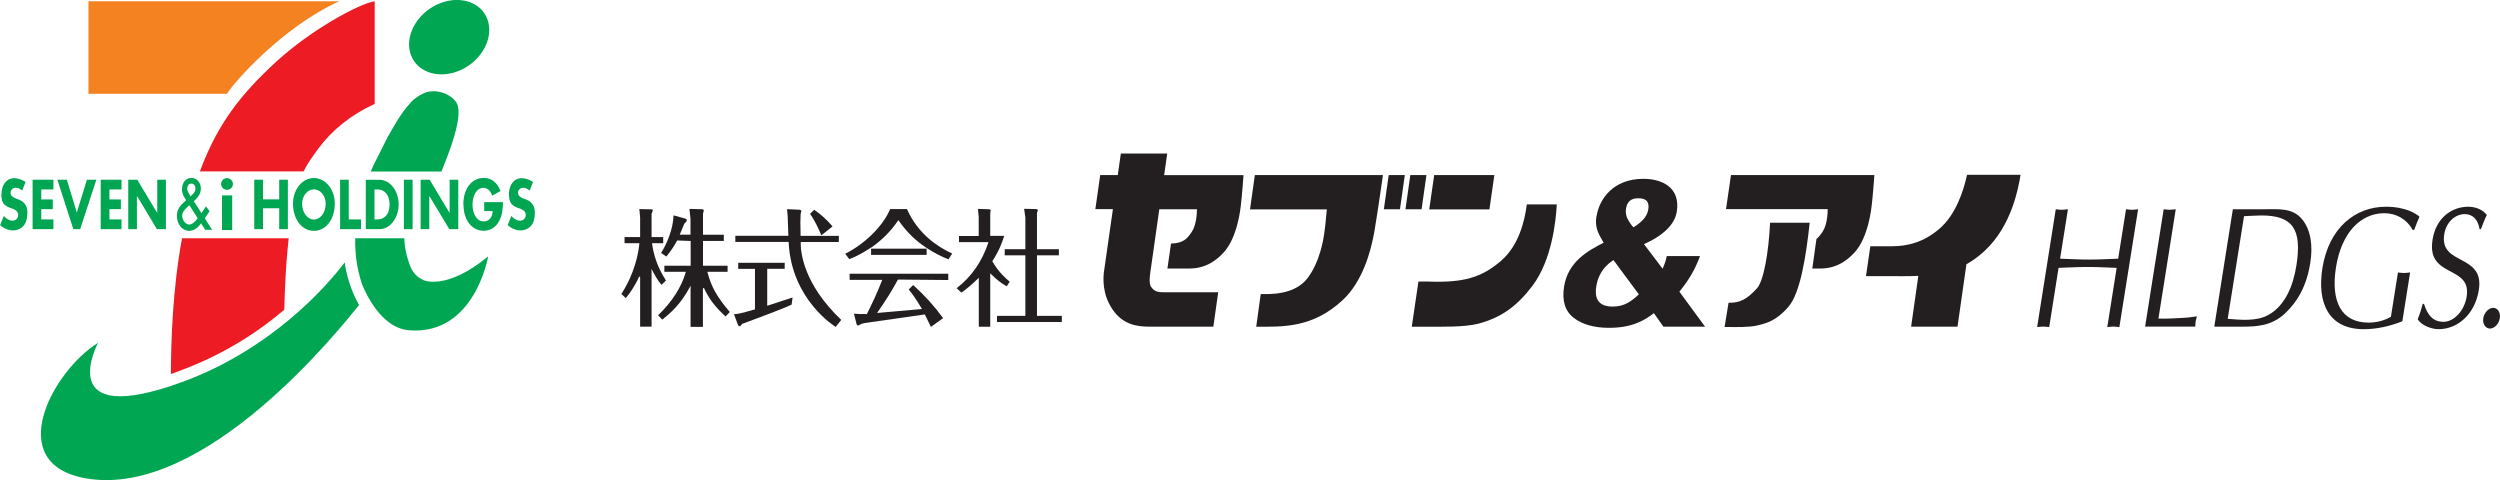 <svg width="250" height="48" viewBox="0 0 250 48" fill="none" xmlns="http://www.w3.org/2000/svg">
<g clip-path="url(#clip0_427_1182)">
<path d="M68.949 20.916L69.048 21.862V23.464H67.976L68.427 22.375C68.553 22.258 68.679 22.123 68.679 22.024C68.679 21.952 68.625 21.889 68.535 21.862C68.535 21.862 67.607 21.61 67.355 21.537V21.564C67.301 22.951 66.679 24.392 66.121 25.274C66.121 25.274 66.121 25.283 66.112 25.301C66.193 25.355 66.571 25.607 66.634 25.652C66.661 25.616 66.697 25.58 66.697 25.58C66.958 25.238 67.328 24.779 67.697 24.086L67.715 24.049L69.066 24.095V26.571H66.436V27.183H68.58L68.562 27.264C68.138 28.723 67.193 30.19 65.832 31.505C65.832 31.505 65.823 31.514 65.814 31.523C65.887 31.595 66.175 31.91 66.22 31.964L66.229 31.955C67.076 31.298 68.066 30.406 68.958 28.759L69.057 28.57V32.684H70.291V28.831L70.399 28.804C70.894 29.875 71.516 30.695 72.543 31.631C72.543 31.631 72.543 31.631 72.561 31.64C72.615 31.577 72.921 31.262 72.984 31.199L72.966 31.181C71.705 29.704 71.129 28.678 70.759 27.264L70.741 27.183H72.759V26.571H70.3V24.095H72.381V23.473H70.3V21.366L70.327 21.276L70.381 21.06C70.381 20.97 70.282 20.934 70.228 20.925C70.228 20.925 69.228 20.898 68.967 20.889C68.967 20.898 68.967 20.916 68.967 20.916M63.932 20.916L63.959 21.159L64.013 21.771V23.707H62.455V24.32H63.932V24.392C63.833 25.364 63.482 27.291 62.149 29.38C62.149 29.38 62.149 29.389 62.14 29.398C62.203 29.452 62.518 29.758 62.581 29.812C62.59 29.803 62.599 29.785 62.599 29.785C62.941 29.371 63.446 28.696 63.914 27.66L64.013 27.687V32.666H65.157V26.895L65.256 27.093C65.472 27.507 65.769 28.038 66.139 28.471C66.139 28.471 66.139 28.48 66.148 28.488C66.211 28.425 66.544 28.11 66.598 28.056L66.589 28.038C66.256 27.498 65.463 26.256 65.211 24.392V24.32H66.319V23.707H65.157V21.375L65.202 21.276L65.283 21.033C65.283 20.997 65.265 20.934 65.139 20.934C65.139 20.934 64.184 20.916 63.923 20.907C63.923 20.916 63.923 20.934 63.923 20.934" fill="#231F20"/>
<path d="M78.704 20.934L78.767 21.6L78.821 23.14L78.839 23.581H73.534V24.194H78.866V24.257C79.154 30.01 83.522 32.657 83.558 32.684C83.558 32.684 83.558 32.684 83.576 32.684C83.621 32.621 84.063 32.072 84.126 31.991L84.108 31.973C80.37 28.416 80.073 25.256 80.073 24.374V24.221L80.136 24.203H83.883V23.59H80.055V23.212L80.037 22.249L80.064 21.393C80.064 21.375 80.109 21.222 80.109 21.222L80.136 21.105C80.136 21.024 79.983 20.97 79.947 20.97C79.947 20.97 78.974 20.925 78.713 20.916C78.713 20.925 78.713 20.952 78.713 20.952M80.991 21.384L81.009 21.402C81.532 22.096 81.946 23.095 82.108 23.473C82.108 23.473 82.117 23.5 82.135 23.527C82.171 23.5 83.153 22.726 83.252 22.645L83.234 22.627C82.721 21.988 81.955 21.339 81.424 20.979C81.424 20.979 81.424 20.979 81.415 20.979C81.37 21.024 81.063 21.33 81 21.393M78.433 26.282H73.822V26.886H75.497V30.938L75.299 30.991C74.101 31.334 73.948 31.37 73.425 31.424C73.425 31.424 73.407 31.424 73.398 31.424C73.453 31.559 73.804 32.504 73.804 32.504C73.822 32.549 73.921 32.63 73.957 32.63C74.029 32.63 74.056 32.594 74.218 32.387V32.369H74.263L74.569 32.261L74.659 32.225C75.74 31.82 78.289 30.884 79.163 30.46C79.163 30.433 79.217 30.082 79.253 29.785C79.253 29.785 79.253 29.767 79.253 29.749C79.1 29.794 76.722 30.577 76.722 30.577V26.877H78.469V26.273H78.451L78.433 26.282Z" fill="#231F20"/>
<path d="M90.692 20.907H89.008V20.916C88.323 22.573 86.531 24.356 84.549 25.364C84.549 25.364 84.531 25.364 84.522 25.373C84.594 25.472 84.882 25.868 84.927 25.913H84.936C85.243 25.796 86.062 25.454 87.017 24.815L87.098 24.761H87.116C88.188 24.023 89.08 23.122 89.791 22.078L89.836 22.015L89.881 22.078C90.674 23.203 91.539 24.058 92.611 24.761L92.737 24.842C93.43 25.292 94.097 25.634 94.826 25.931C94.826 25.931 94.835 25.931 94.844 25.931C94.88 25.877 95.16 25.454 95.223 25.355C95.214 25.355 95.205 25.346 95.205 25.346C93.745 24.68 91.782 23.365 90.71 20.934C90.71 20.934 90.71 20.934 90.71 20.925H90.701L90.692 20.907ZM92.593 24.869H87.107V25.49H92.665V24.869H92.593ZM94.79 27.372H84.964V27.984H88.215L88.188 28.074C87.783 29.164 87.053 30.694 86.693 31.388L86.675 31.424L86.63 31.406C86.585 31.388 86.198 31.406 86.062 31.406C86.062 31.406 85.567 31.379 85.405 31.37C85.405 31.388 85.405 31.406 85.405 31.406L85.666 32.45C85.666 32.45 85.747 32.558 85.801 32.558L86.198 32.369C86.189 32.369 86.504 32.297 86.504 32.297L91.061 31.649L92.484 31.442L92.998 32.504C92.998 32.504 93.052 32.621 93.088 32.693C93.178 32.63 94.223 31.874 94.313 31.811C94.313 31.802 94.295 31.793 94.295 31.793C93.466 30.649 92.502 29.578 91.332 28.515C91.332 28.515 91.323 28.515 91.314 28.506C91.26 28.561 90.935 28.885 90.872 28.948L90.89 28.966C91.097 29.227 91.629 29.911 92.142 30.811L92.196 30.901L87.702 31.298L87.783 31.19C88.521 30.136 89.251 28.975 89.773 27.993L89.791 27.957C89.791 27.957 94.718 28.002 94.826 28.002V27.39H94.808L94.79 27.372Z" fill="#231F20"/>
<path d="M97.799 20.961L97.871 21.681V23.599H95.898V24.212H98.844L98.817 24.302C98.213 26.138 97.132 27.696 95.682 28.804C95.682 28.804 95.664 28.804 95.664 28.822C95.754 28.903 96.096 29.218 96.141 29.263L96.15 29.254C96.682 28.885 97.231 28.416 97.79 27.867L97.88 27.777V32.675H99.024V27.327L99.114 27.417C99.618 27.93 100.105 28.308 100.654 28.623C100.654 28.623 100.663 28.623 100.672 28.633C100.717 28.57 100.924 28.245 100.969 28.173C100.942 28.146 100.915 28.119 100.915 28.119C100.645 27.894 99.906 27.282 99.249 26.156L99.231 26.12L99.258 26.084C99.969 24.968 100.222 24.194 100.393 23.68C100.393 23.68 100.402 23.644 100.42 23.617C100.393 23.599 100.366 23.59 100.366 23.59H99.024V21.294C99.024 21.276 99.069 21.078 99.069 21.078C99.069 21.006 99.006 20.925 98.925 20.925C98.925 20.925 98.051 20.898 97.808 20.889C97.808 20.925 97.808 20.961 97.808 20.961M102.419 20.925L102.536 21.753V24.923H100.474V25.535H102.536V31.586H99.699V32.198H106.184V31.586H103.698V25.535H105.887V24.923H103.698V21.285L103.788 21.033C103.788 20.952 103.662 20.907 103.599 20.907C103.599 20.907 102.663 20.889 102.41 20.88C102.41 20.898 102.41 20.916 102.41 20.916" fill="#231F20"/>
<path d="M159.65 21.582C159.47 22.663 159.758 23.248 160.362 24.275C158.777 25.067 156.804 26.183 156.408 28.651C156.183 30.055 156.498 31.109 157.362 31.775C158.218 32.441 159.407 32.783 160.902 32.783C163.28 32.783 164.505 31.991 165.388 31.316C165.631 31.649 166.342 32.666 166.342 32.666H170.504C170.504 32.666 168.144 29.452 167.937 29.164C168.72 28.218 169.351 27.21 169.783 26.157L170.008 25.607H166.676L166.577 26.03C166.523 26.229 166.415 26.517 166.261 26.877C165.838 26.319 164.712 24.824 164.397 24.41C166.811 23.347 167.531 22.087 167.676 21.186C168.072 18.746 166.207 17.882 164.334 17.882C161.326 17.882 159.938 19.89 159.659 21.601M162.74 21.853C162.668 21.691 162.523 21.366 162.605 20.844C162.713 20.151 163.109 19.827 163.83 19.827C164.64 19.827 164.946 20.178 164.829 20.952C164.694 21.753 164.055 22.285 163.343 22.735C163.127 22.501 162.884 22.15 162.749 21.853M159.632 28.614C159.875 27.12 160.749 26.409 161.344 26.003C161.587 26.337 163.757 29.272 163.884 29.434C163.136 30.136 162.433 30.658 161.281 30.658C159.947 30.658 159.407 29.983 159.632 28.605" fill="#231F20"/>
<path d="M116.416 17.504L116.723 15.352H112.084L111.778 17.504H110.021L109.535 20.916H111.291L110.445 26.832C110.255 27.894 110.255 29.479 111.255 30.947C112.255 32.414 113.597 32.666 114.921 32.666H121.334L121.821 29.227H116.398C115.678 29.227 115.426 29.119 115.101 28.677C114.831 28.299 115.038 27.192 115.101 26.76L115.93 20.925H119.695C119.695 21.456 119.605 22.564 119.172 23.194C118.758 23.806 118.38 24.329 117.101 24.356L116.741 26.85H118.074C119.1 26.85 120.668 27.075 122.352 25.265C123.784 23.725 124.063 20.691 124.081 20.565C124.216 19.476 124.352 17.513 124.352 17.513H116.407L116.416 17.504Z" fill="#231F20"/>
<path d="M148.941 20.943L149.436 17.504H143.419L142.924 20.943H148.941Z" fill="#231F20"/>
<path d="M142.789 28.155H141.843L141.177 32.675H143.302C143.987 32.657 146.401 32.738 147.833 32.369C150.139 31.757 151.724 30.595 153.246 28.578C155.156 26.048 155.588 22.213 155.678 20.439H152.679C152.472 22.15 151.85 24.572 150.112 26.075C148.175 27.741 146.41 28.29 142.789 28.155Z" fill="#231F20"/>
<path d="M138.285 17.504H125.486L125 20.943H132.683C132.557 22.384 132.476 23.005 132.413 23.419C132.35 23.851 132.007 26.174 130.756 27.813C129.431 29.551 126.891 29.407 126.072 29.407L125.621 32.675C128.342 32.675 131.269 32.801 134.286 29.992C136.241 28.173 137.096 25.157 137.448 23.095C137.808 20.943 138.294 17.513 138.294 17.513" fill="#231F20"/>
<path d="M139.997 20.925L140.483 17.504H138.871L138.385 20.925H139.997Z" fill="#231F20"/>
<path d="M142.158 20.925L142.645 17.504H141.033L140.546 20.925H142.158Z" fill="#231F20"/>
<path d="M196.705 17.477C196.345 19.115 195.588 21.447 193.958 22.861C192.364 24.239 190.752 24.626 189.175 24.626C187.887 24.626 187.032 24.626 187.032 24.626L186.599 27.615H189.193C189.761 27.615 190.806 27.633 191.832 27.588L191.112 32.666H195.751L196.642 26.427C197.201 26.111 197.804 25.697 198.435 25.112C201.182 22.591 201.848 18.755 202.055 17.477H196.705Z" fill="#231F20"/>
<path d="M177.007 22.285C176.863 25.283 176.367 28.092 175.692 28.84C174.674 29.956 173.962 30.28 172.963 30.271H172.855L172.458 32.702H172.981C173.557 32.702 174.917 32.747 175.755 32.54C176.592 32.333 177.601 32.126 178.853 30.667C180.033 29.281 180.601 25.661 180.97 22.276H177.007V22.285Z" fill="#231F20"/>
<path d="M173.098 17.504L172.602 20.916H182.771C182.771 21.447 182.681 22.564 182.249 23.185C182.069 23.455 181.889 23.698 181.645 23.896L181.231 26.85C182.258 26.859 183.789 27.039 185.437 25.265C186.869 23.725 187.149 20.691 187.167 20.565C187.302 19.476 187.437 17.504 187.437 17.504H173.098Z" fill="#231F20"/>
<path d="M212.603 20.925C212.792 20.943 212.999 20.979 213.197 20.979C213.395 20.979 213.593 20.943 213.81 20.925L211.936 32.711C211.72 32.693 211.531 32.657 211.342 32.657C211.134 32.657 210.927 32.693 210.729 32.711L211.666 26.787C210.693 26.751 209.747 26.697 208.784 26.697C207.82 26.697 206.856 26.751 205.856 26.787L204.92 32.711C204.703 32.693 204.514 32.657 204.325 32.657C204.118 32.657 203.902 32.693 203.713 32.711L205.577 20.925C205.766 20.943 205.973 20.979 206.181 20.979C206.379 20.979 206.577 20.943 206.793 20.925L206.009 25.868C206.991 25.904 207.955 25.958 208.91 25.958C209.864 25.958 210.837 25.904 211.819 25.868L212.603 20.925Z" fill="#231F20"/>
<path d="M215.854 31.856C216.692 31.892 217.53 31.82 218.358 31.784C218.8 31.766 219.241 31.694 219.691 31.631C219.646 31.82 219.592 31.973 219.565 32.144C219.538 32.315 219.538 32.486 219.529 32.657H214.512L216.368 20.925C216.557 20.943 216.755 20.979 216.962 20.979C217.16 20.979 217.349 20.943 217.575 20.925L215.845 31.847L215.854 31.856Z" fill="#231F20"/>
<path d="M224.393 21.618C224.987 21.6 225.573 21.546 226.14 21.546C229.23 21.546 230.221 22.87 229.644 26.526C229.311 28.623 228.509 30.541 226.879 31.469C225.654 32.18 223.97 31.973 222.772 31.883L224.402 21.618H224.393ZM221.43 32.666H224.123C225.582 32.666 227.122 32.63 228.491 31.352C229.707 30.217 230.653 28.669 231.031 26.273C231.292 24.635 231.103 23.032 230.239 21.961C229.275 20.754 227.852 20.925 226.42 20.925H223.285L221.43 32.657V32.666Z" fill="#231F20"/>
<path d="M241.263 22.996C240.66 21.889 239.597 21.321 238.426 21.321C236.084 21.321 234.147 23.248 233.598 26.733C233.058 30.145 234.129 32.261 236.85 32.261C237.597 32.261 238.39 32.09 239.092 31.676L239.795 27.246C239.984 27.264 240.191 27.3 240.398 27.3C240.588 27.3 240.795 27.264 241.011 27.246L240.236 32.126C238.957 32.639 237.642 32.919 236.363 32.919C232.877 32.919 231.689 30.316 232.238 26.823C232.877 22.789 235.526 20.673 238.588 20.673C240.642 20.673 241.686 21.429 241.948 21.672C241.749 22.105 241.587 22.546 241.416 22.996H241.263Z" fill="#231F20"/>
<path d="M242.398 30.388C242.758 31.496 243.272 32.18 244.353 32.18C245.433 32.18 246.451 31.028 246.667 29.659C247.181 26.454 242.632 27.867 243.254 23.977C243.605 21.754 245.19 20.673 246.839 20.673C247.505 20.673 248.262 20.934 248.685 21.502C248.451 21.952 248.28 22.429 248.091 22.915H247.955C247.811 21.988 247.298 21.411 246.478 21.411C245.524 21.411 244.614 22.204 244.425 23.428C243.92 26.598 248.469 25.328 247.883 28.993C247.496 31.46 245.731 32.919 243.857 32.919C243.182 32.919 242.137 32.558 241.768 31.919C241.984 31.415 242.137 30.902 242.272 30.388H242.407H242.398Z" fill="#231F20"/>
<path d="M249.333 30.784C249.775 30.784 250.072 31.271 249.982 31.82C249.892 32.387 249.442 32.855 249 32.855C248.559 32.855 248.235 32.387 248.325 31.82C248.415 31.253 248.883 30.784 249.324 30.784" fill="#231F20"/>
<path d="M22.698 9.382H8.845V0.126H33.921C28.138 2.755 23.247 8.41 22.698 9.382Z" fill="#F58220"/>
<path d="M35.911 30.496C34.164 32.657 20.572 49.855 8.656 47.847C0.18 46.415 5.26 37.096 9.809 34.278C9.809 34.278 5.143 42.994 18.284 38.177C26.967 34.989 32.542 28.813 34.47 26.237C34.47 26.237 34.695 28.389 35.911 30.505" fill="#00A651"/>
<path d="M44.144 17.152C44.297 16.765 44.459 16.369 44.621 15.946C45.359 14.037 46.125 11.687 45.765 10.526C45.765 10.526 45.666 10.291 45.603 10.193C45.143 9.517 44.017 9.022 43.126 9.139H43.09C42.783 9.148 42.459 9.265 42.144 9.445C42 9.517 41.856 9.598 41.73 9.688C41.423 9.895 41.171 10.102 40.964 10.382C40.081 11.291 39.028 13.254 39.028 13.254C38.712 13.722 38.262 14.775 37.595 16.027C37.415 16.36 37.244 16.738 37.073 17.152H44.153H44.144Z" fill="#00A651"/>
<path d="M42.342 28.002C41.658 27.714 41.189 27.174 40.928 26.364C40.397 24.842 40.433 23.843 40.433 23.843C40.433 23.843 40.433 23.825 40.442 23.825H35.524C35.479 25.31 35.686 26.796 36.154 28.281C36.154 28.281 37.74 32.774 40.892 33.026C47.476 33.567 48.818 25.634 48.818 25.634C44.612 29.11 42.333 28.011 42.333 28.011" fill="#00A651"/>
<path d="M41.406 6.114C42.477 7.68 44.918 7.887 46.855 6.564C48.791 5.24 49.494 2.89 48.431 1.324C47.359 -0.252 44.918 -0.45 42.982 0.864C41.045 2.188 40.334 4.538 41.406 6.105" fill="#00A651"/>
<path d="M30.354 17.152C30.741 16.378 31.209 15.694 31.822 14.875C33.218 12.993 35.109 11.462 37.469 10.391V0.126C35.974 0.333 31.083 2.98 27.625 6.168C24.184 9.337 21.797 12.254 19.987 17.143H30.345L30.354 17.152Z" fill="#ED1C24"/>
<path d="M17.897 37.105C22.428 35.449 25.904 33.126 28.426 30.974C28.489 28.75 28.588 26.652 28.751 25.013C28.787 24.599 28.832 24.203 28.868 23.825H18.203C17.249 28.975 17.104 34.161 17.086 37.402C17.348 37.312 17.618 37.213 17.897 37.114" fill="#ED1C24"/>
<path d="M18.194 18.926C18.194 19.277 18.329 19.629 18.618 20.016C18.582 20.052 18.392 20.223 18.392 20.223C18.023 20.565 17.69 20.925 17.69 21.573C17.69 22.438 18.221 23.086 18.933 23.086C19.347 23.086 19.771 22.816 20.104 22.33C20.149 22.411 20.518 22.978 20.518 22.978H21.212C21.212 22.978 20.509 21.87 20.482 21.834C20.509 21.799 20.959 21.114 20.959 21.114L20.599 20.637C20.599 20.637 20.203 21.231 20.149 21.312C20.095 21.222 19.41 20.169 19.383 20.124C19.672 19.854 20.086 19.457 20.086 18.872C20.086 18.161 19.608 17.792 19.14 17.792C18.582 17.792 18.203 18.251 18.203 18.926M18.951 19.457V19.439C18.834 19.259 18.726 19.088 18.726 18.854C18.726 18.575 18.897 18.359 19.122 18.359C19.374 18.359 19.545 18.557 19.545 18.863C19.545 19.169 19.356 19.349 19.167 19.529L19.086 19.61C19.086 19.61 19.068 19.619 19.059 19.638C19.023 19.584 18.951 19.457 18.951 19.457ZM18.942 20.529C18.987 20.601 19.744 21.78 19.771 21.826C19.509 22.159 19.239 22.456 18.915 22.456C18.564 22.456 18.221 22.024 18.221 21.573C18.221 21.15 18.582 20.844 18.843 20.61L18.915 20.547C18.915 20.547 18.915 20.547 18.924 20.538" fill="#00A651"/>
<path d="M0.135 19.467C0.135 20.412 0.522 20.601 1.144 20.835H1.18C1.405 20.925 1.819 21.078 1.819 21.483C1.819 21.889 1.522 22.069 1.252 22.069C0.964 22.069 0.676 21.916 0.378 21.601C0.306 21.763 0.036 22.429 0.009 22.51C0.396 22.852 0.856 23.041 1.297 23.041C1.711 23.041 2.09 22.879 2.351 22.582C2.603 22.303 2.738 21.853 2.738 21.258C2.738 20.403 2.252 20.097 1.819 19.935L1.558 19.836C1.369 19.755 1.054 19.62 1.054 19.277C1.054 18.971 1.315 18.773 1.567 18.773C1.792 18.773 2.018 18.881 2.216 19.061C2.279 18.908 2.522 18.287 2.558 18.197C2.225 17.972 1.792 17.819 1.423 17.819C0.658 17.819 0.144 18.476 0.144 19.449" fill="#00A651"/>
<path d="M3.26 17.972V22.915H5.341V21.942H4.125V20.916H5.278V19.944H4.125V18.944H5.341V17.972H3.26Z" fill="#00A651"/>
<path d="M8.692 17.972C8.656 18.071 7.683 21.249 7.683 21.249C7.683 21.249 6.71 18.08 6.683 17.972H5.738C5.801 18.161 7.305 22.816 7.332 22.915H8.016C8.052 22.816 9.575 18.161 9.638 17.972H8.692Z" fill="#00A651"/>
<path d="M10.07 17.972V22.915H12.15V21.942H10.944V20.916H12.087V19.944H10.944V18.944H12.15V17.972H10.07Z" fill="#00A651"/>
<path d="M15.726 17.972V21.285L15.573 21.051C15.573 21.051 13.772 18.044 13.727 17.972H12.826V22.915H13.691V19.602L13.844 19.836C13.844 19.836 15.645 22.843 15.69 22.915H16.591V17.972H15.717H15.726Z" fill="#00A651"/>
<path d="M27.922 17.972V19.935H26.301V17.972H25.427V22.915H26.301V20.826H27.922V22.915H28.787V17.972H27.922Z" fill="#00A651"/>
<path d="M29.3 20.349C29.3 21.934 30.183 23.086 31.39 23.086C32.597 23.086 33.479 21.934 33.479 20.349C33.479 18.944 32.543 17.801 31.39 17.801C30.237 17.801 29.3 18.944 29.3 20.349ZM30.21 20.358C30.21 19.593 30.75 18.935 31.39 18.935C32.029 18.935 32.57 19.584 32.57 20.358C32.57 21.249 32.047 21.952 31.39 21.952C30.732 21.952 30.21 21.249 30.21 20.358Z" fill="#00A651"/>
<path d="M34.011 17.972V22.915H36.1V21.942H34.875V17.972H34.011Z" fill="#00A651"/>
<path d="M36.578 17.972V22.915H37.947C39.001 22.915 39.865 21.808 39.865 20.448C39.865 19.088 39.01 17.981 37.947 17.981H36.578V17.972ZM37.451 21.87V18.944H37.767C38.487 18.944 38.956 19.529 38.956 20.439C38.956 21.546 38.334 21.942 37.749 21.942H37.442V21.861L37.451 21.87Z" fill="#00A651"/>
<path d="M41.261 17.972H40.388V22.915H41.261V17.972Z" fill="#00A651"/>
<path d="M44.963 17.972V21.285L44.81 21.051C44.81 21.051 43.009 18.044 42.964 17.972H42.063V22.915H42.928V19.602L43.081 19.836C43.081 19.836 44.882 22.843 44.927 22.915H45.828V17.972H44.963Z" fill="#00A651"/>
<path d="M46.35 20.466C46.35 22.006 47.179 23.077 48.359 23.077C49.025 23.077 49.566 22.744 49.908 22.114C50.241 21.51 50.286 20.889 50.295 20.214H48.422V21.105H49.26V21.186C49.215 21.771 48.872 22.141 48.359 22.141C47.629 22.141 47.251 21.303 47.251 20.466C47.251 19.629 47.629 18.782 48.341 18.782C48.737 18.782 49.052 19.07 49.224 19.566C49.341 19.503 49.962 19.16 50.052 19.106C49.728 18.251 49.151 17.792 48.386 17.792C47.161 17.792 46.332 18.863 46.332 20.457" fill="#00A651"/>
<path d="M50.899 19.467C50.899 20.412 51.286 20.601 51.908 20.835H51.944C52.169 20.925 52.574 21.078 52.574 21.483C52.574 21.889 52.277 22.069 52.007 22.069C51.71 22.069 51.421 21.916 51.133 21.601C51.07 21.763 50.8 22.429 50.764 22.51C51.151 22.852 51.602 23.041 52.043 23.041C52.457 23.041 52.836 22.879 53.097 22.582C53.358 22.303 53.484 21.853 53.484 21.258C53.484 20.403 52.998 20.097 52.565 19.935L52.304 19.836C52.115 19.755 51.8 19.62 51.8 19.277C51.8 18.971 52.07 18.773 52.313 18.773C52.538 18.773 52.764 18.881 52.962 19.061C53.025 18.908 53.268 18.287 53.304 18.197C52.98 17.972 52.538 17.819 52.169 17.819C51.403 17.819 50.89 18.476 50.89 19.449" fill="#00A651"/>
<path d="M23.22 19.539H22.202V23.005H23.22V19.539Z" fill="#00A651"/>
<path d="M23.292 18.395C23.292 18.719 23.031 18.98 22.698 18.98C22.364 18.98 22.112 18.719 22.112 18.395C22.112 18.071 22.383 17.81 22.698 17.81C23.013 17.81 23.292 18.071 23.292 18.395Z" fill="#00A651"/>
</g>
<defs>
<clipPath id="clip0_427_1182">
<rect width="250" height="48" fill="white"/>
</clipPath>
</defs>
</svg>
